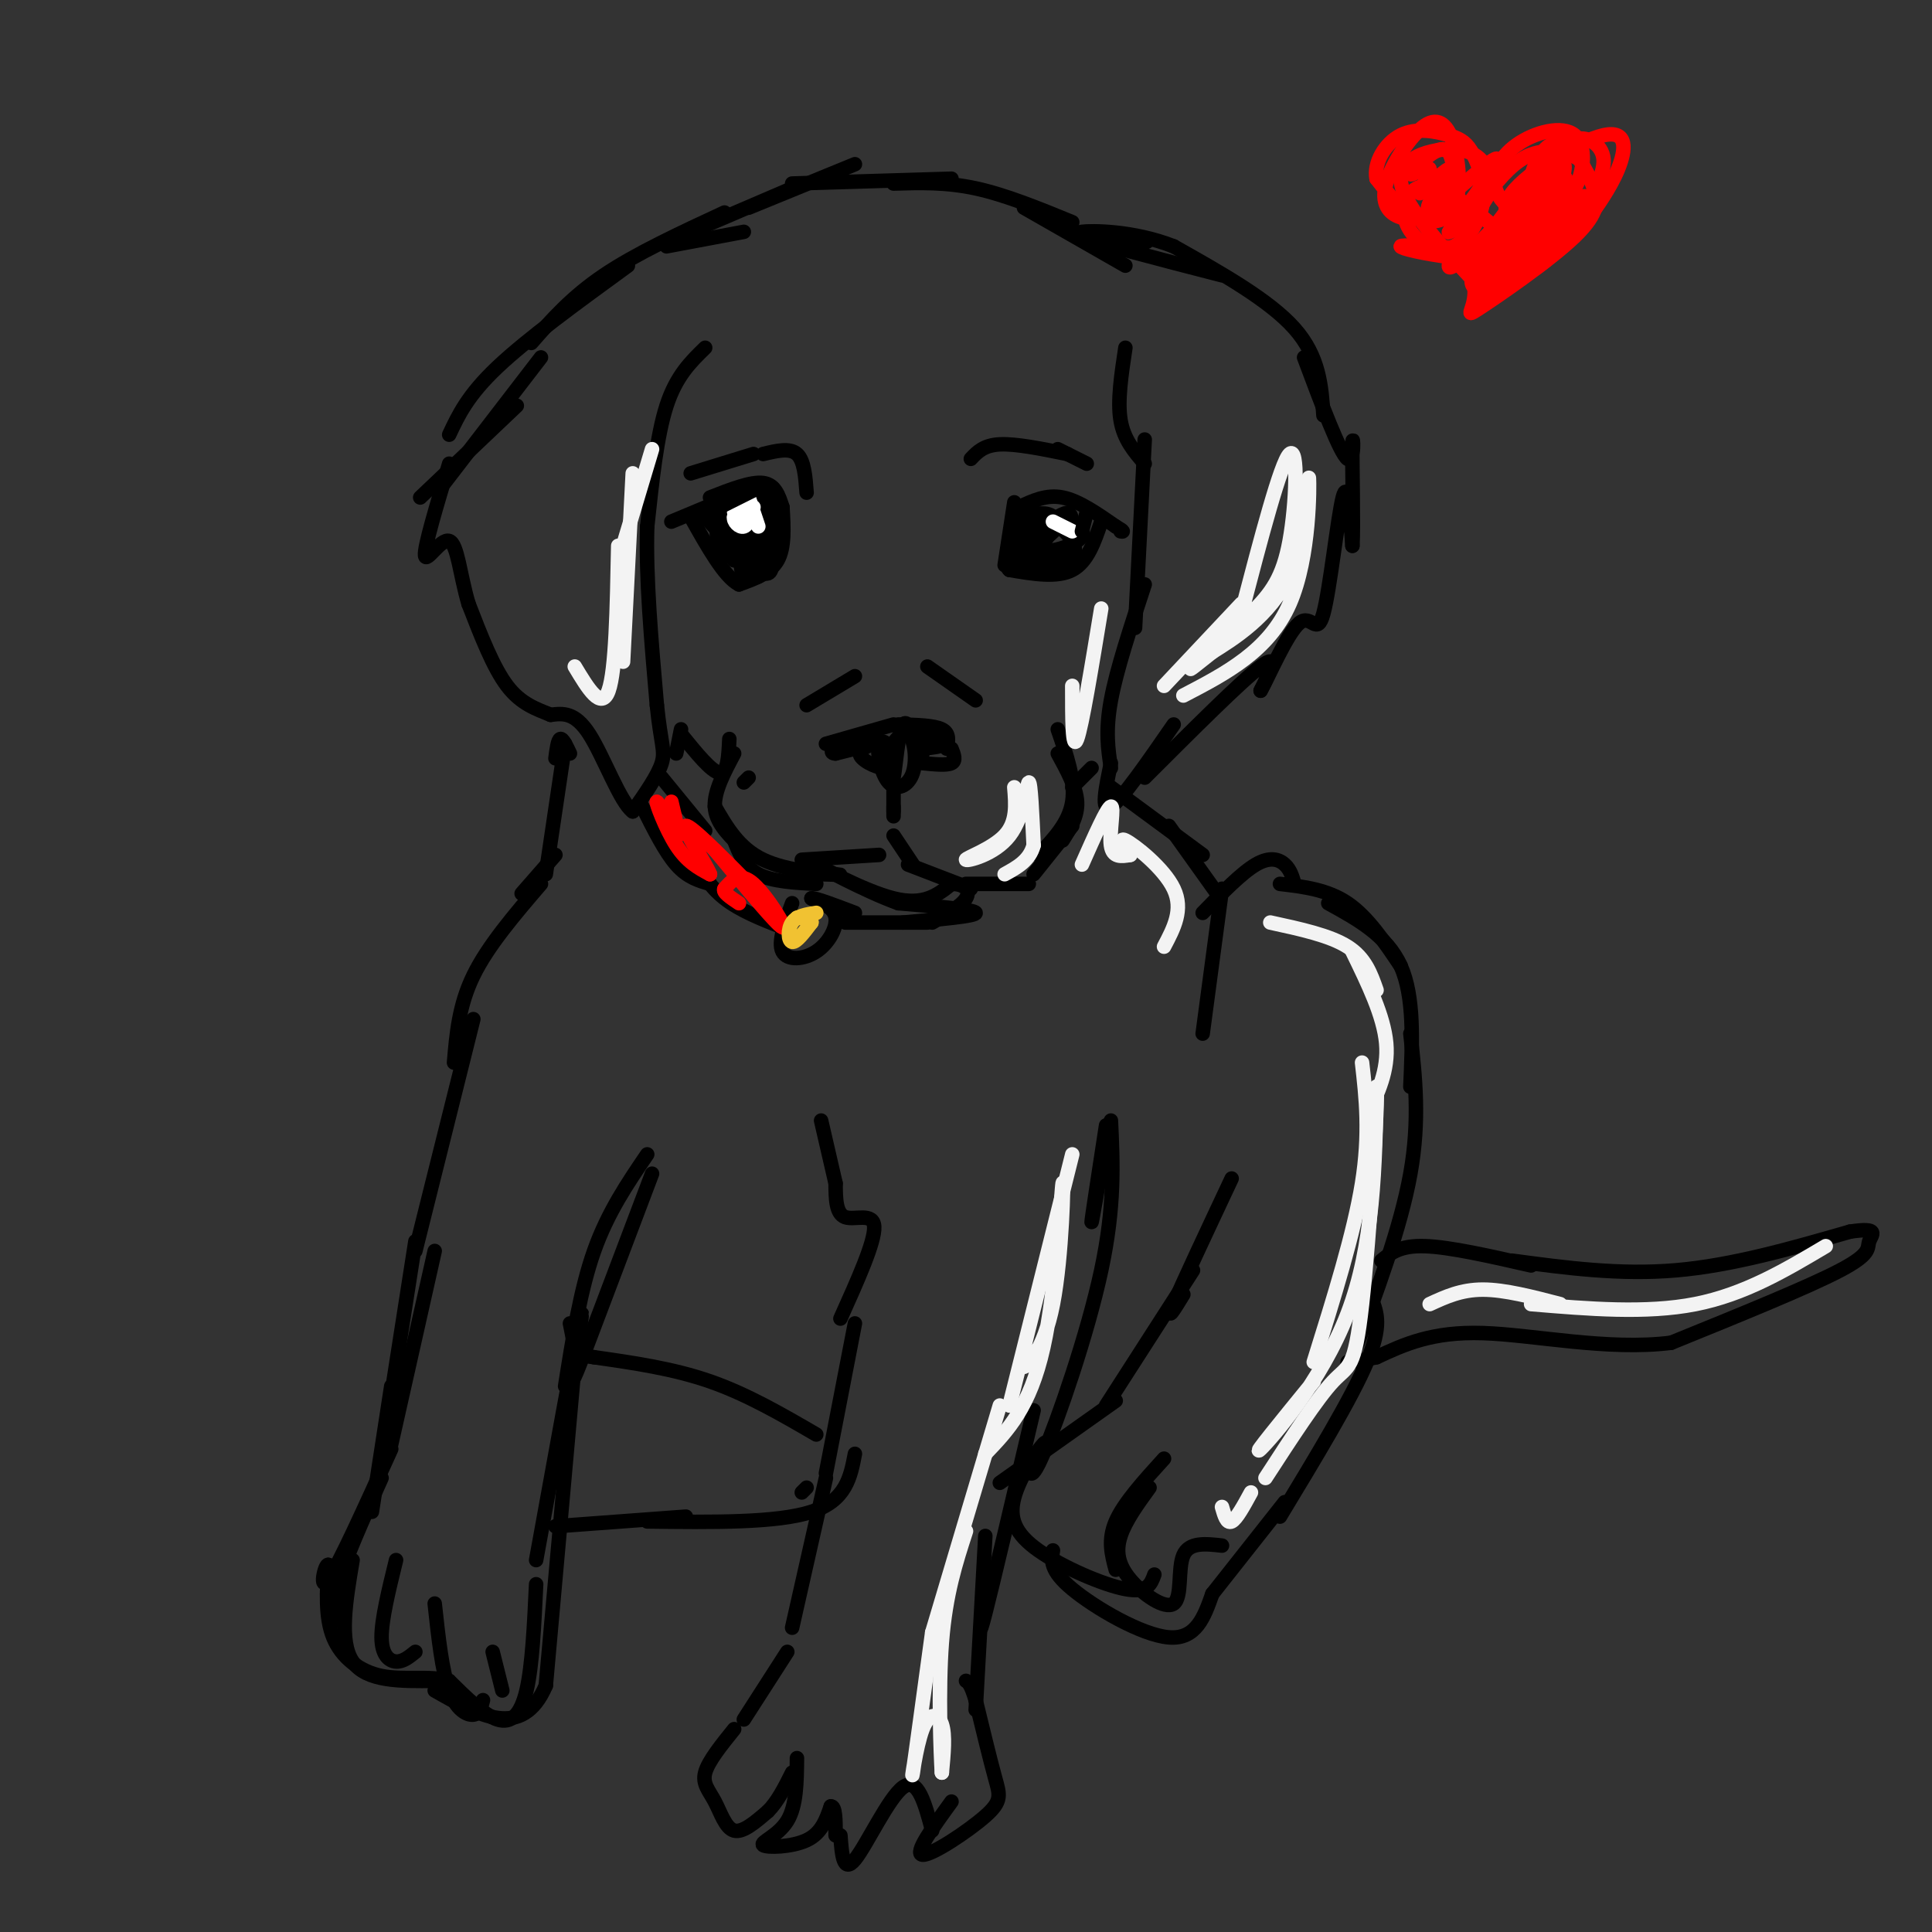 <svg viewBox='0 0 400 400' version='1.1' xmlns='http://www.w3.org/2000/svg' xmlns:xlink='http://www.w3.org/1999/xlink'><rect x="0" y="0" width="400" height="400" fill="#333333" stroke="none"/><g fill='none' stroke='#000000' stroke-width='3' stroke-linecap='round' stroke-linejoin='round'><path d='M146,72c-3.000,2.917 -6.000,5.833 -8,12c-2.000,6.167 -3.000,15.583 -4,25'/><path d='M134,109c-0.333,10.333 0.833,23.667 2,37'/><path d='M136,146c0.800,7.978 1.800,9.422 1,12c-0.800,2.578 -3.400,6.289 -6,10'/><path d='M131,168c-2.578,-1.822 -6.022,-11.378 -9,-16c-2.978,-4.622 -5.489,-4.311 -8,-4'/><path d='M114,148c-2.889,-1.200 -6.111,-2.200 -9,-6c-2.889,-3.800 -5.444,-10.400 -8,-17'/><path d='M97,125c-1.786,-5.976 -2.250,-12.417 -4,-13c-1.750,-0.583 -4.786,4.690 -5,3c-0.214,-1.690 2.393,-10.345 5,-19'/><path d='M87,103c0.000,0.000 20.000,-19.000 20,-19'/><path d='M92,100c0.000,0.000 20.000,-26.000 20,-26'/><path d='M93,90c1.917,-4.083 3.833,-8.167 10,-14c6.167,-5.833 16.583,-13.417 27,-21'/><path d='M110,71c4.167,-4.750 8.333,-9.500 15,-14c6.667,-4.500 15.833,-8.750 25,-13'/><path d='M138,51c0.000,0.000 16.000,-3.000 16,-3'/><path d='M143,48c0.000,0.000 21.000,-9.000 21,-9'/><path d='M155,43c0.000,0.000 22.000,-9.000 22,-9'/><path d='M164,38c0.000,0.000 33.000,-1.000 33,-1'/><path d='M185,38c5.417,-0.167 10.833,-0.333 17,1c6.167,1.333 13.083,4.167 20,7'/><path d='M212,43c0.000,0.000 21.000,12.000 21,12'/><path d='M233,72c-0.833,5.500 -1.667,11.000 -1,15c0.667,4.000 2.833,6.500 5,9'/><path d='M237,91c0.000,0.000 -2.000,39.000 -2,39'/><path d='M237,121c-2.917,8.833 -5.833,17.667 -7,24c-1.167,6.333 -0.583,10.167 0,14'/><path d='M230,158c-1.083,5.167 -2.167,10.333 0,9c2.167,-1.333 7.583,-9.167 13,-17'/><path d='M237,161c10.000,-10.000 20.000,-20.000 24,-23c4.000,-3.000 2.000,1.000 0,5'/><path d='M261,143c1.566,-2.691 5.482,-11.917 8,-14c2.518,-2.083 3.640,2.978 5,-2c1.360,-4.978 2.960,-19.994 4,-24c1.040,-4.006 1.520,2.997 2,10'/><path d='M280,113c0.262,-3.631 -0.083,-17.708 0,-21c0.083,-3.292 0.595,4.202 -1,3c-1.595,-1.202 -5.298,-11.101 -9,-21'/><path d='M274,86c-0.417,-6.083 -0.833,-12.167 -6,-18c-5.167,-5.833 -15.083,-11.417 -25,-17'/><path d='M243,51c-8.511,-3.356 -17.289,-3.244 -19,-3c-1.711,0.244 3.644,0.622 9,1'/><path d='M233,49c3.131,0.536 6.458,1.375 3,1c-3.458,-0.375 -13.702,-1.964 -12,-1c1.702,0.964 15.351,4.482 29,8'/><path d='M139,108c0.000,0.000 12.000,-5.000 12,-5'/><path d='M147,103c4.250,-1.667 8.500,-3.333 11,-3c2.500,0.333 3.250,2.667 4,5'/><path d='M162,105c0.250,4.167 0.500,8.333 -1,11c-1.500,2.667 -4.750,3.833 -8,5'/><path d='M153,121c-3.000,-1.500 -6.500,-7.750 -10,-14'/><path d='M146,107c4.750,5.333 9.500,10.667 11,11c1.500,0.333 -0.250,-4.333 -2,-9'/><path d='M155,109c-1.814,-1.941 -5.350,-2.293 -5,0c0.350,2.293 4.585,7.233 7,9c2.415,1.767 3.009,0.363 3,-3c-0.009,-3.363 -0.621,-8.685 -2,-10c-1.379,-1.315 -3.525,1.377 -4,5c-0.475,3.623 0.721,8.178 2,9c1.279,0.822 2.639,-2.089 4,-5'/><path d='M160,114c0.985,-3.649 1.447,-10.270 0,-10c-1.447,0.270 -4.802,7.431 -6,11c-1.198,3.569 -0.239,3.544 1,4c1.239,0.456 2.757,1.392 3,-2c0.243,-3.392 -0.788,-11.112 -2,-12c-1.212,-0.888 -2.606,5.056 -4,11'/><path d='M152,116c-0.373,-0.806 0.694,-8.322 2,-11c1.306,-2.678 2.850,-0.519 2,3c-0.850,3.519 -4.094,8.397 -6,7c-1.906,-1.397 -2.475,-9.068 0,-12c2.475,-2.932 7.993,-1.123 9,0c1.007,1.123 -2.496,1.562 -6,2'/><path d='M153,105c-2.044,0.489 -4.156,0.711 -3,0c1.156,-0.711 5.578,-2.356 10,-4'/><path d='M208,117c0.000,0.000 2.000,-13.000 2,-13'/><path d='M211,105c2.833,-1.333 5.667,-2.667 9,-2c3.333,0.667 7.167,3.333 11,6'/><path d='M231,109c2.000,1.167 1.500,1.083 1,1'/><path d='M228,108c-1.417,4.167 -2.833,8.333 -6,10c-3.167,1.667 -8.083,0.833 -13,0'/><path d='M209,118c-1.617,-1.338 0.840,-4.683 4,-7c3.160,-2.317 7.024,-3.604 6,-2c-1.024,1.604 -6.934,6.100 -9,6c-2.066,-0.100 -0.287,-4.796 2,-7c2.287,-2.204 5.082,-1.915 6,-1c0.918,0.915 -0.041,2.458 -1,4'/><path d='M217,111c-1.117,1.855 -3.410,4.493 -5,3c-1.590,-1.493 -2.476,-7.115 0,-8c2.476,-0.885 8.313,2.969 10,6c1.687,3.031 -0.777,5.239 -4,6c-3.223,0.761 -7.207,0.075 -7,-2c0.207,-2.075 4.603,-5.537 9,-9'/><path d='M220,107c2.117,-0.239 2.910,3.663 2,6c-0.910,2.337 -3.524,3.109 -6,3c-2.476,-0.109 -4.813,-1.098 -4,-3c0.813,-1.902 4.774,-4.716 7,-6c2.226,-1.284 2.715,-1.038 3,1c0.285,2.038 0.367,5.868 -1,7c-1.367,1.132 -4.184,-0.434 -7,-2'/><path d='M214,113c-0.384,-1.556 2.157,-4.444 5,-5c2.843,-0.556 5.989,1.222 5,3c-0.989,1.778 -6.112,3.556 -9,3c-2.888,-0.556 -3.539,-3.444 -3,-5c0.539,-1.556 2.270,-1.778 4,-2'/><path d='M201,95c1.333,-1.417 2.667,-2.833 6,-3c3.333,-0.167 8.667,0.917 14,2'/><path d='M219,93c0.000,0.000 6.000,3.000 6,3'/><path d='M143,98c0.000,0.000 13.000,-4.000 13,-4'/><path d='M158,94c2.750,-0.667 5.500,-1.333 7,0c1.500,1.333 1.750,4.667 2,8'/><path d='M171,154c0.000,0.000 14.000,-4.000 14,-4'/><path d='M186,150c3.667,0.083 7.333,0.167 9,1c1.667,0.833 1.333,2.417 1,4'/><path d='M197,155c0.500,1.250 1.000,2.500 0,3c-1.000,0.500 -3.500,0.250 -6,0'/><path d='M191,156c-1.067,-1.356 -2.133,-2.711 -1,-3c1.133,-0.289 4.467,0.489 5,1c0.533,0.511 -1.733,0.756 -4,1'/><path d='M191,155c-1.417,-1.690 -2.958,-6.417 -4,-5c-1.042,1.417 -1.583,8.976 -2,11c-0.417,2.024 -0.708,-1.488 -1,-5'/><path d='M184,156c0.622,-2.096 2.677,-4.836 4,-4c1.323,0.836 1.915,5.249 1,8c-0.915,2.751 -3.338,3.840 -5,2c-1.662,-1.840 -2.563,-6.611 -2,-8c0.563,-1.389 2.589,0.603 3,2c0.411,1.397 -0.795,2.198 -2,3'/><path d='M183,159c-1.714,-0.071 -5.000,-1.750 -5,-3c0.000,-1.250 3.286,-2.071 3,-2c-0.286,0.071 -4.143,1.036 -8,2'/><path d='M173,156c-1.333,0.000 -0.667,-1.000 0,-2'/><path d='M192,138c0.000,0.000 10.000,7.000 10,7'/><path d='M177,140c0.000,0.000 -10.000,6.000 -10,6'/><path d='M185,173c0.000,0.000 4.000,6.000 4,6'/><path d='M185,167c0.000,0.000 0.000,1.000 0,1'/><path d='M185,163c0.000,0.000 0.000,6.000 0,6'/><path d='M188,179c0.000,0.000 13.000,5.000 13,5'/><path d='M200,183c0.000,0.000 13.000,0.000 13,0'/><path d='M214,181c0.000,0.000 8.000,-10.000 8,-10'/><path d='M219,156c1.917,3.500 3.833,7.000 4,10c0.167,3.000 -1.417,5.500 -3,8'/><path d='M215,177c3.167,-3.333 6.333,-6.667 7,-11c0.667,-4.333 -1.167,-9.667 -3,-15'/><path d='M222,163c0.000,0.000 4.000,-4.000 4,-4'/><path d='M182,177c0.000,0.000 -16.000,1.000 -16,1'/><path d='M155,161c0.000,0.000 -1.000,1.000 -1,1'/><path d='M152,156c-2.083,3.917 -4.167,7.833 -4,11c0.167,3.167 2.583,5.583 5,8'/><path d='M152,174c1.083,2.750 2.167,5.500 5,7c2.833,1.500 7.417,1.750 12,2'/><path d='M170,181c2.711,0.089 5.422,0.178 3,0c-2.422,-0.178 -9.978,-0.622 -15,-3c-5.022,-2.378 -7.511,-6.689 -10,-11'/><path d='M151,153c-0.167,3.583 -0.333,7.167 -2,7c-1.667,-0.167 -4.833,-4.083 -8,-8'/><path d='M141,151c0.000,0.000 -1.000,5.000 -1,5'/><path d='M137,161c0.000,0.000 9.000,11.000 9,11'/><path d='M133,167c2.333,4.667 4.667,9.333 7,12c2.333,2.667 4.667,3.333 7,4'/><path d='M143,177c1.917,3.250 3.833,6.500 7,9c3.167,2.500 7.583,4.250 12,6'/><path d='M164,187c-1.488,4.042 -2.976,8.083 -2,10c0.976,1.917 4.417,1.708 7,0c2.583,-1.708 4.310,-4.917 4,-7c-0.310,-2.083 -2.655,-3.042 -5,-4'/><path d='M168,186c0.667,-0.167 4.833,1.417 9,3'/><path d='M175,191c0.000,0.000 17.000,0.000 17,0'/><path d='M187,191c7.583,-0.667 15.167,-1.333 15,-2c-0.167,-0.667 -8.083,-1.333 -16,-2'/><path d='M186,187c-7.131,-2.571 -16.958,-8.000 -17,-8c-0.042,0.000 9.702,5.429 16,7c6.298,1.571 9.149,-0.714 12,-3'/><path d='M197,183c2.844,-0.022 3.956,1.422 3,3c-0.956,1.578 -3.978,3.289 -7,5'/><path d='M170,232c0.000,0.000 3.000,13.000 3,13'/><path d='M173,245c0.022,3.156 0.044,6.311 2,7c1.956,0.689 5.844,-1.089 6,2c0.156,3.089 -3.422,11.044 -7,19'/><path d='M177,274c0.000,0.000 -6.000,31.000 -6,31'/><path d='M171,306c0.000,0.000 -7.000,31.000 -7,31'/><path d='M163,342c0.000,0.000 -9.000,14.000 -9,14'/><path d='M152,358c-2.685,3.327 -5.369,6.655 -6,9c-0.631,2.345 0.792,3.708 2,6c1.208,2.292 2.202,5.512 4,6c1.798,0.488 4.399,-1.756 7,-4'/><path d='M159,375c2.000,-2.000 3.500,-5.000 5,-8'/><path d='M165,364c-0.042,4.940 -0.083,9.881 -2,13c-1.917,3.119 -5.708,4.417 -5,5c0.708,0.583 5.917,0.452 9,-1c3.083,-1.452 4.042,-4.226 5,-7'/><path d='M172,374c1.000,-0.167 1.000,2.917 1,6'/><path d='M174,380c0.289,3.978 0.578,7.956 3,5c2.422,-2.956 6.978,-12.844 10,-15c3.022,-2.156 4.511,3.422 6,9'/><path d='M197,373c-3.923,5.411 -7.845,10.821 -6,11c1.845,0.179 9.458,-4.875 13,-8c3.542,-3.125 3.012,-4.321 2,-8c-1.012,-3.679 -2.506,-9.839 -4,-16'/><path d='M202,352c-1.000,-3.333 -1.500,-3.667 -2,-4'/><path d='M202,354c0.000,0.000 2.000,-36.000 2,-36'/><path d='M204,331c-0.833,4.750 -1.667,9.500 0,3c1.667,-6.500 5.833,-24.250 10,-42'/><path d='M213,301c-0.022,3.533 -0.044,7.067 3,0c3.044,-7.067 9.156,-24.733 12,-38c2.844,-13.267 2.422,-22.133 2,-31'/><path d='M229,233c-1.500,9.750 -3.000,19.500 -3,20c0.000,0.500 1.500,-8.250 3,-17'/><path d='M167,308c0.000,0.000 -1.000,1.000 -1,1'/><path d='M169,297c-7.167,-4.167 -14.333,-8.333 -22,-11c-7.667,-2.667 -15.833,-3.833 -24,-5'/><path d='M123,281c-4.578,-0.733 -4.022,-0.067 -4,-1c0.022,-0.933 -0.489,-3.467 -1,-6'/><path d='M134,239c-4.083,6.000 -8.167,12.000 -11,20c-2.833,8.000 -4.417,18.000 -6,28'/><path d='M119,282c0.000,0.000 -6.000,67.000 -6,67'/><path d='M113,349c-4.833,11.333 -13.917,6.167 -23,1'/><path d='M90,348c-7.083,0.083 -14.167,0.167 -17,-4c-2.833,-4.167 -1.417,-12.583 0,-21'/><path d='M82,323c-1.511,6.156 -3.022,12.311 -3,16c0.022,3.689 1.578,4.911 3,5c1.422,0.089 2.711,-0.956 4,-2'/><path d='M90,332c0.756,6.978 1.511,13.956 3,18c1.489,4.044 3.711,5.156 5,5c1.289,-0.156 1.644,-1.578 2,-3'/><path d='M102,342c0.000,0.000 2.000,8.000 2,8'/><path d='M71,336c-1.167,-1.500 -2.333,-3.000 -1,-8c1.333,-5.000 5.167,-13.500 9,-22'/><path d='M77,313c0.000,0.000 4.000,-26.000 4,-26'/><path d='M81,289c0.000,0.000 5.000,-32.000 5,-32'/><path d='M86,259c0.000,0.000 12.000,-48.000 12,-48'/><path d='M94,220c0.500,-5.917 1.000,-11.833 4,-18c3.000,-6.167 8.500,-12.583 14,-19'/><path d='M108,185c0.000,0.000 7.000,-8.000 7,-8'/><path d='M113,181c0.000,0.000 4.000,-27.000 4,-27'/><path d='M118,156c-0.750,-1.583 -1.500,-3.167 -2,-3c-0.500,0.167 -0.750,2.083 -1,4'/><path d='M115,316c0.000,0.000 27.000,-2.000 27,-2'/><path d='M134,315c13.417,0.167 26.833,0.333 34,-2c7.167,-2.333 8.083,-7.167 9,-12'/><path d='M207,307c0.000,0.000 24.000,-17.000 24,-17'/><path d='M229,291c0.000,0.000 18.000,-28.000 18,-28'/><path d='M245,268c-1.833,3.000 -3.667,6.000 -2,2c1.667,-4.000 6.833,-15.000 12,-26'/><path d='M230,163c0.000,0.000 19.000,14.000 19,14'/><path d='M242,171c0.000,0.000 10.000,14.000 10,14'/><path d='M253,184c0.000,0.000 -4.000,30.000 -4,30'/><path d='M249,189c4.022,-4.133 8.044,-8.267 11,-10c2.956,-1.733 4.844,-1.067 6,0c1.156,1.067 1.578,2.533 2,4'/><path d='M265,183c4.917,0.583 9.833,1.167 14,4c4.167,2.833 7.583,7.917 11,13'/><path d='M275,187c6.083,3.333 12.167,6.667 15,13c2.833,6.333 2.417,15.667 2,25'/><path d='M292,214c1.000,8.917 2.000,17.833 0,29c-2.000,11.167 -7.000,24.583 -12,38'/><path d='M284,269c1.083,2.750 2.167,5.500 -1,13c-3.167,7.500 -10.583,19.750 -18,32'/><path d='M266,311c0.000,0.000 -15.000,19.000 -15,19'/><path d='M251,330c-1.667,4.733 -3.333,9.467 -9,9c-5.667,-0.467 -15.333,-6.133 -20,-10c-4.667,-3.867 -4.333,-5.933 -4,-8'/><path d='M215,303c1.120,-2.671 2.239,-5.343 1,-4c-1.239,1.343 -4.837,6.700 -6,11c-1.163,4.300 0.110,7.542 5,11c4.890,3.458 13.397,7.131 18,8c4.603,0.869 5.301,-1.065 6,-3'/><path d='M231,325c-0.833,-3.083 -1.667,-6.167 0,-10c1.667,-3.833 5.833,-8.417 10,-13'/><path d='M238,308c-2.493,3.435 -4.986,6.871 -6,10c-1.014,3.129 -0.550,5.952 2,9c2.550,3.048 7.187,6.321 9,5c1.813,-1.321 0.804,-7.234 2,-10c1.196,-2.766 4.598,-2.383 8,-2'/><path d='M286,261c1.917,-1.583 3.833,-3.167 9,-3c5.167,0.167 13.583,2.083 22,4'/><path d='M313,261c11.167,1.500 22.333,3.000 34,2c11.667,-1.000 23.833,-4.500 36,-8'/><path d='M383,255c6.417,-0.964 4.458,0.625 4,2c-0.458,1.375 0.583,2.536 -6,6c-6.583,3.464 -20.792,9.232 -35,15'/><path d='M346,278c-13.133,1.667 -28.467,-1.667 -39,-2c-10.533,-0.333 -16.267,2.333 -22,5'/><path d='M285,281c-4.667,1.000 -5.333,1.000 -6,1'/><path d='M135,243c0.000,0.000 -14.000,37.000 -14,37'/><path d='M121,280c-2.786,7.238 -2.750,6.833 -2,2c0.750,-4.833 2.214,-14.095 1,-8c-1.214,6.095 -5.107,27.548 -9,49'/><path d='M111,328c-0.400,8.444 -0.800,16.889 -2,22c-1.200,5.111 -3.200,6.889 -6,6c-2.800,-0.889 -6.400,-4.444 -10,-8'/><path d='M93,348c-4.131,-1.167 -9.458,-0.083 -14,-1c-4.542,-0.917 -8.298,-3.833 -10,-8c-1.702,-4.167 -1.351,-9.583 -1,-15'/><path d='M68,324c-0.733,-0.467 -2.067,5.867 0,3c2.067,-2.867 7.533,-14.933 13,-27'/><path d='M81,299c0.000,0.000 9.000,-40.000 9,-40'/></g>
<g fill='none' stroke='#ffffff' stroke-width='3' stroke-linecap='round' stroke-linejoin='round'><path d='M155,101c0.000,0.000 0.000,1.000 0,1'/><path d='M155,103c0.000,0.000 2.000,6.000 2,6'/><path d='M218,108c0.000,0.000 4.000,2.000 4,2'/><path d='M156,105c0.000,0.000 -4.000,2.000 -4,2'/><path d='M152,107c-0.262,0.940 1.083,2.292 2,2c0.917,-0.292 1.405,-2.226 1,-3c-0.405,-0.774 -1.702,-0.387 -3,0'/></g>
<g fill='none' stroke='#000000' stroke-width='3' stroke-linecap='round' stroke-linejoin='round'><path d='M149,105c0.000,0.000 8.000,-4.000 8,-4'/><path d='M157,101c0.667,-0.667 -1.667,-0.333 -4,0'/><path d='M225,106c0.000,0.000 -1.000,4.000 -1,4'/></g>
<g fill='none' stroke='#ff0000' stroke-width='3' stroke-linecap='round' stroke-linejoin='round'><path d='M139,166c0.952,3.982 1.905,7.964 1,7c-0.905,-0.964 -3.667,-6.875 -4,-7c-0.333,-0.125 1.762,5.536 4,9c2.238,3.464 4.619,4.732 7,6'/><path d='M147,181c-0.689,-1.911 -5.911,-9.689 -5,-10c0.911,-0.311 7.956,6.844 15,14'/><path d='M148,176c6.444,7.778 12.889,15.556 14,16c1.111,0.444 -3.111,-6.444 -6,-9c-2.889,-2.556 -4.444,-0.778 -6,1'/><path d='M150,184c-0.500,0.667 1.250,1.833 3,3'/></g>
<g fill='none' stroke='#f1c232' stroke-width='3' stroke-linecap='round' stroke-linejoin='round'><path d='M169,189c-2.022,0.311 -4.044,0.622 -5,2c-0.956,1.378 -0.844,3.822 0,4c0.844,0.178 2.422,-1.911 4,-4'/><path d='M168,191c0.167,-0.833 -1.417,-0.917 -3,-1'/></g>
<g fill='none' stroke='#ff0000' stroke-width='3' stroke-linecap='round' stroke-linejoin='round'><path d='M309,37c-1.289,-2.733 -2.578,-5.467 -7,-6c-4.422,-0.533 -11.978,1.133 -12,6c-0.022,4.867 7.489,12.933 15,21'/><path d='M305,58c1.408,5.376 -2.571,8.317 1,6c3.571,-2.317 14.692,-9.893 20,-15c5.308,-5.107 4.802,-7.745 4,-10c-0.802,-2.255 -1.901,-4.128 -3,-6'/><path d='M327,33c-2.289,-1.511 -6.511,-2.289 -10,-1c-3.489,1.289 -6.244,4.644 -9,8'/><path d='M312,45c4.040,-5.716 8.080,-11.432 6,-9c-2.080,2.432 -10.279,13.013 -10,13c0.279,-0.013 9.037,-10.619 13,-14c3.963,-3.381 3.132,0.463 2,3c-1.132,2.537 -2.566,3.769 -4,5'/><path d='M319,43c-3.160,4.302 -9.059,12.556 -11,14c-1.941,1.444 0.078,-3.922 5,-10c4.922,-6.078 12.748,-12.867 11,-9c-1.748,3.867 -13.071,18.391 -17,23c-3.929,4.609 -0.465,-0.695 3,-6'/><path d='M310,55c6.040,-5.595 19.640,-16.582 18,-14c-1.640,2.582 -18.518,18.734 -20,20c-1.482,1.266 12.434,-12.352 17,-16c4.566,-3.648 -0.217,2.676 -5,9'/><path d='M320,54c-3.516,2.979 -9.807,5.928 -13,6c-3.193,0.072 -3.289,-2.733 1,-9c4.289,-6.267 12.962,-15.995 11,-14c-1.962,1.995 -14.561,15.713 -18,18c-3.439,2.287 2.280,-6.856 8,-16'/><path d='M309,39c-1.624,0.657 -9.683,10.300 -9,9c0.683,-1.300 10.107,-13.542 10,-15c-0.107,-1.458 -9.745,7.869 -13,10c-3.255,2.131 -0.128,-2.935 3,-8'/><path d='M300,35c-1.104,0.239 -5.365,4.838 -6,5c-0.635,0.162 2.356,-4.111 2,-5c-0.356,-0.889 -4.057,1.607 -4,1c0.057,-0.607 3.874,-4.316 6,-5c2.126,-0.684 2.563,1.658 3,4'/><path d='M301,35c0.193,2.249 -0.825,5.871 -3,8c-2.175,2.129 -5.509,2.766 -8,2c-2.491,-0.766 -4.141,-2.935 -3,-7c1.141,-4.065 5.074,-10.026 8,-12c2.926,-1.974 4.846,0.038 6,4c1.154,3.962 1.541,9.874 0,13c-1.541,3.126 -5.012,3.464 -8,2c-2.988,-1.464 -5.494,-4.732 -8,-8'/><path d='M285,37c-0.644,-3.244 1.745,-7.354 5,-9c3.255,-1.646 7.374,-0.829 10,0c2.626,0.829 3.758,1.669 5,4c1.242,2.331 2.596,6.153 2,10c-0.596,3.847 -3.140,7.719 -6,9c-2.860,1.281 -6.035,-0.028 -8,-2c-1.965,-1.972 -2.721,-4.608 -2,-7c0.721,-2.392 2.920,-4.541 7,-3c4.080,1.541 10.040,6.770 16,12'/><path d='M314,51c-4.504,1.499 -23.764,-0.753 -24,0c-0.236,0.753 18.552,4.510 27,2c8.448,-2.510 6.557,-11.289 6,-14c-0.557,-2.711 0.222,0.644 1,4'/><path d='M324,43c-0.899,1.735 -3.645,4.072 -7,4c-3.355,-0.072 -7.318,-2.553 -4,-7c3.318,-4.447 13.919,-10.861 19,-12c5.081,-1.139 4.643,2.996 3,7c-1.643,4.004 -4.492,7.877 -6,10c-1.508,2.123 -1.675,2.495 -3,1c-1.325,-1.495 -3.807,-4.856 -4,-8c-0.193,-3.144 1.904,-6.072 4,-9'/><path d='M326,29c2.212,-1.085 5.742,0.703 6,4c0.258,3.297 -2.756,8.103 -5,11c-2.244,2.897 -3.716,3.886 -7,3c-3.284,-0.886 -8.379,-3.645 -10,-7c-1.621,-3.355 0.231,-7.305 4,-10c3.769,-2.695 9.453,-4.135 12,-2c2.547,2.135 1.955,7.844 0,11c-1.955,3.156 -5.273,3.759 -7,3c-1.727,-0.759 -1.864,-2.879 -2,-5'/><path d='M317,37c0.311,-2.422 2.089,-5.978 4,-7c1.911,-1.022 3.956,0.489 6,2'/></g>
<g fill='none' stroke='#f3f3f3' stroke-width='3' stroke-linecap='round' stroke-linejoin='round'><path d='M224,179c2.622,-5.911 5.244,-11.822 6,-12c0.756,-0.178 -0.356,5.378 0,8c0.356,2.622 2.178,2.311 4,2'/><path d='M234,177c-0.226,-0.821 -2.792,-3.875 -1,-3c1.792,0.875 7.940,5.679 10,10c2.060,4.321 0.030,8.161 -2,12'/><path d='M263,191c6.167,1.333 12.333,2.667 16,5c3.667,2.333 4.833,5.667 6,9'/><path d='M280,197c3.250,6.667 6.500,13.333 7,19c0.500,5.667 -1.750,10.333 -4,15'/><path d='M282,220c0.833,7.333 1.667,14.667 0,25c-1.667,10.333 -5.833,23.667 -10,37'/><path d='M272,286c-6.511,7.978 -13.022,15.956 -11,14c2.022,-1.956 12.578,-13.844 18,-28c5.422,-14.156 5.711,-30.578 6,-47'/><path d='M285,225c0.440,2.190 -1.458,31.167 -3,45c-1.542,13.833 -2.726,12.524 -6,16c-3.274,3.476 -8.637,11.738 -14,20'/><path d='M259,309c-1.500,2.750 -3.000,5.500 -4,6c-1.000,0.500 -1.500,-1.250 -2,-3'/><path d='M296,270c3.250,-1.500 6.500,-3.000 11,-3c4.500,0.000 10.250,1.500 16,3'/><path d='M317,270c11.917,1.000 23.833,2.000 34,0c10.167,-2.000 18.583,-7.000 27,-12'/><path d='M222,239c0.000,0.000 -13.000,52.000 -13,52'/><path d='M216,278c-2.297,2.592 -4.593,5.183 -4,5c0.593,-0.183 4.077,-3.142 6,-13c1.923,-9.858 2.287,-26.616 2,-25c-0.287,1.616 -1.225,21.604 -4,34c-2.775,12.396 -7.388,17.198 -12,22'/><path d='M207,291c0.000,0.000 -14.000,47.000 -14,47'/><path d='M193,338c-1.798,13.185 -3.595,26.369 -4,29c-0.405,2.631 0.583,-5.292 2,-9c1.417,-3.708 3.262,-3.202 4,-1c0.738,2.202 0.369,6.101 0,10'/><path d='M195,367c-0.222,-3.422 -0.778,-16.978 0,-27c0.778,-10.022 2.889,-16.511 5,-23'/><path d='M241,142c0.000,0.000 16.000,-17.000 16,-17'/><path d='M257,127c4.086,-15.624 8.172,-31.247 10,-33c1.828,-1.753 1.397,10.365 0,18c-1.397,7.635 -3.761,10.786 -8,15c-4.239,4.214 -10.354,9.490 -12,11c-1.646,1.510 1.177,-0.745 4,-3'/><path d='M251,135c4.006,-2.522 12.022,-7.325 16,-16c3.978,-8.675 3.917,-21.220 4,-20c0.083,1.220 0.309,16.206 -4,26c-4.309,9.794 -13.155,14.397 -22,19'/><path d='M210,163c0.303,3.617 0.606,7.234 -2,10c-2.606,2.766 -8.121,4.679 -8,5c0.121,0.321 5.879,-0.952 9,-5c3.121,-4.048 3.606,-10.871 4,-11c0.394,-0.129 0.697,6.435 1,13'/><path d='M214,175c-0.833,3.167 -3.417,4.583 -6,6'/><path d='M222,142c0.000,6.833 0.000,13.667 1,11c1.000,-2.667 3.000,-14.833 5,-27'/><path d='M119,138c2.750,4.583 5.500,9.167 7,5c1.500,-4.167 1.750,-17.083 2,-30'/><path d='M129,137c0.000,0.000 2.000,-39.000 2,-39'/><path d='M129,113c0.000,0.000 6.000,-20.000 6,-20'/></g>
</svg>